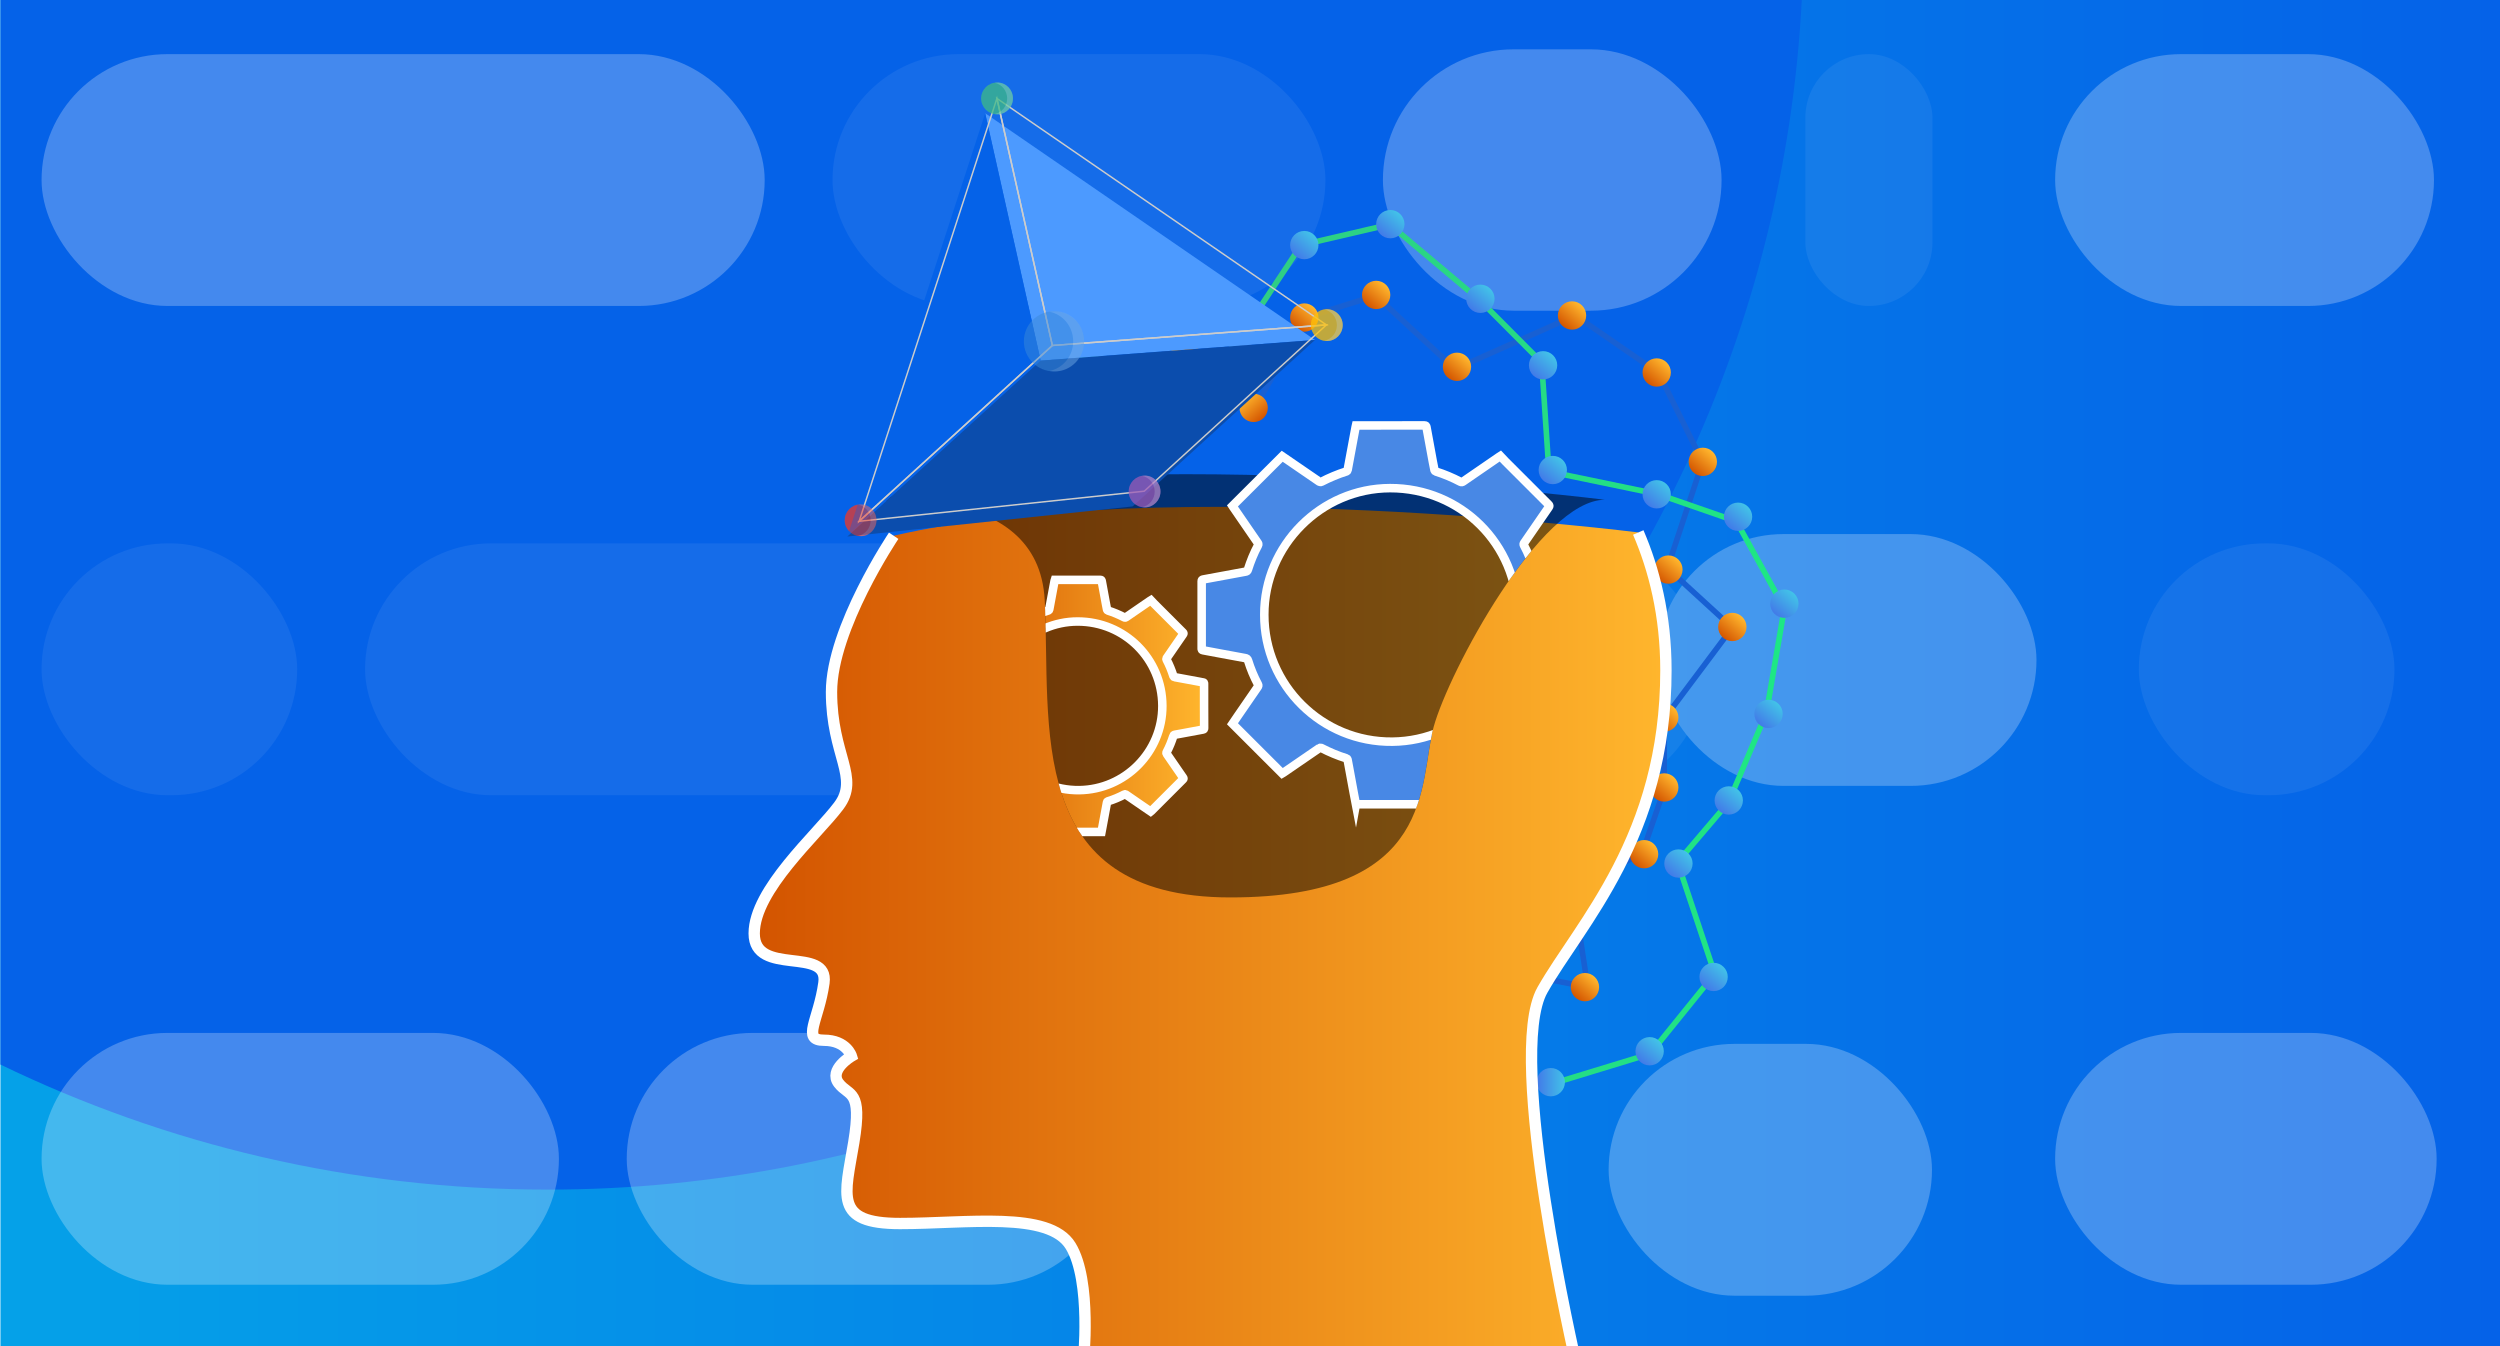 <?xml version="1.0" encoding="UTF-8"?>
<svg id="Layer_1" data-name="Layer 1" xmlns="http://www.w3.org/2000/svg" xmlns:xlink="http://www.w3.org/1999/xlink" viewBox="0 0 780 420">
  <defs>
    <style>
      .cls-1 {
        fill: #fdc005;
      }

      .cls-2 {
        fill: url(#linear-gradient-2);
      }

      .cls-3 {
        fill: url(#linear-gradient-51);
      }

      .cls-4 {
        stroke: url(#linear-gradient-3);
      }

      .cls-4, .cls-5, .cls-6, .cls-7, .cls-8, .cls-9, .cls-10 {
        stroke-miterlimit: 10;
      }

      .cls-4, .cls-7, .cls-11, .cls-12, .cls-8, .cls-9, .cls-13, .cls-10, .cls-14 {
        fill: none;
      }

      .cls-4, .cls-8 {
        stroke-width: 1.75px;
      }

      .cls-15, .cls-16 {
        fill: #fff;
      }

      .cls-5 {
        fill: #4888e5;
      }

      .cls-5, .cls-6 {
        stroke-width: 2.66px;
      }

      .cls-5, .cls-6, .cls-7, .cls-10 {
        stroke: #fff;
      }

      .cls-17 {
        fill: url(#linear-gradient-17);
      }

      .cls-18 {
        fill: url(#linear-gradient-43);
      }

      .cls-19, .cls-11 {
        opacity: .5;
      }

      .cls-20 {
        fill: url(#linear-gradient-15);
      }

      .cls-21 {
        fill: url(#linear-gradient-58);
      }

      .cls-22 {
        fill: url(#linear-gradient-18);
      }

      .cls-23 {
        fill: url(#linear-gradient-56);
      }

      .cls-24 {
        fill: url(#linear-gradient-40);
      }

      .cls-25 {
        fill: url(#linear-gradient-52);
      }

      .cls-26 {
        fill: url(#linear-gradient-28);
      }

      .cls-27 {
        fill: url(#linear-gradient-14);
      }

      .cls-28 {
        fill: url(#linear-gradient-36);
      }

      .cls-29 {
        fill: url(#linear-gradient-20);
      }

      .cls-30 {
        fill: url(#linear-gradient-6);
      }

      .cls-31 {
        fill: url(#linear-gradient-53);
      }

      .cls-32 {
        fill: #9b59b6;
      }

      .cls-33 {
        fill: url(#linear-gradient-60);
      }

      .cls-34 {
        fill: #3988d8;
      }

      .cls-35 {
        fill: url(#linear-gradient-35);
      }

      .cls-36 {
        fill: url(#linear-gradient-48);
      }

      .cls-37 {
        fill: url(#linear-gradient-32);
      }

      .cls-38 {
        fill: url(#linear-gradient-11);
      }

      .cls-39 {
        fill: url(#linear-gradient-50);
      }

      .cls-40 {
        fill: url(#linear-gradient-63);
      }

      .cls-41 {
        fill: url(#linear-gradient-67);
      }

      .cls-42 {
        fill: url(#linear-gradient-39);
      }

      .cls-6 {
        fill: url(#linear-gradient-69);
      }

      .cls-43 {
        fill: url(#linear-gradient-10);
      }

      .cls-44 {
        fill: url(#linear-gradient-59);
      }

      .cls-45 {
        fill: url(#linear-gradient-49);
      }

      .cls-46 {
        fill: url(#linear-gradient-37);
      }

      .cls-47 {
        fill: #f13624;
      }

      .cls-48 {
        fill: url(#linear-gradient-16);
      }

      .cls-49 {
        fill: #4c9aff;
      }

      .cls-50 {
        fill: url(#linear-gradient-31);
      }

      .cls-51 {
        fill: #0b4dad;
      }

      .cls-52 {
        fill: url(#linear-gradient-61);
      }

      .cls-7 {
        filter: url(#drop-shadow-10);
      }

      .cls-7, .cls-10 {
        stroke-width: 3.54px;
      }

      .cls-53 {
        fill: url(#linear-gradient-62);
      }

      .cls-54 {
        fill: url(#linear-gradient-41);
      }

      .cls-55 {
        fill: url(#linear-gradient-21);
      }

      .cls-56 {
        fill: url(#linear-gradient-25);
      }

      .cls-57 {
        fill: url(#linear-gradient-5);
      }

      .cls-58 {
        fill: url(#linear-gradient-64);
      }

      .cls-59 {
        fill: url(#linear-gradient-54);
      }

      .cls-60 {
        fill: url(#linear-gradient-45);
      }

      .cls-61 {
        fill: url(#linear-gradient-55);
      }

      .cls-16, .cls-14 {
        opacity: .25;
      }

      .cls-62 {
        fill: url(#linear-gradient-34);
      }

      .cls-63 {
        fill: url(#linear-gradient-65);
      }

      .cls-8 {
        stroke: #1860d3;
      }

      .cls-9 {
        stroke: #ccc;
        stroke-width: .46px;
      }

      .cls-64 {
        fill: url(#linear-gradient-7);
      }

      .cls-65 {
        fill: url(#linear-gradient-66);
      }

      .cls-66 {
        fill: url(#linear-gradient-68);
        filter: url(#drop-shadow-9);
      }

      .cls-13 {
        clip-path: url(#clippath);
      }

      .cls-67 {
        fill: url(#linear-gradient-24);
      }

      .cls-10 {
        filter: url(#drop-shadow-11);
      }

      .cls-68 {
        fill: url(#linear-gradient-9);
      }

      .cls-69 {
        fill: url(#linear-gradient-22);
      }

      .cls-70 {
        fill: url(#linear-gradient-42);
      }

      .cls-71 {
        fill: #3dba85;
      }

      .cls-72 {
        fill: #0562e8;
      }

      .cls-73 {
        fill: url(#linear-gradient);
      }

      .cls-74 {
        fill: url(#linear-gradient-27);
      }

      .cls-75 {
        fill: url(#linear-gradient-33);
      }

      .cls-76 {
        fill: url(#linear-gradient-38);
      }

      .cls-77 {
        fill: url(#linear-gradient-29);
      }

      .cls-78 {
        fill: url(#linear-gradient-30);
      }

      .cls-79 {
        fill: url(#linear-gradient-23);
      }

      .cls-80 {
        fill: url(#linear-gradient-19);
      }

      .cls-81 {
        fill: url(#linear-gradient-4);
      }

      .cls-82 {
        fill: url(#linear-gradient-8);
      }

      .cls-83 {
        fill: url(#linear-gradient-44);
      }

      .cls-84 {
        fill: url(#linear-gradient-57);
      }

      .cls-85 {
        fill: url(#linear-gradient-47);
      }

      .cls-86 {
        fill: url(#linear-gradient-46);
      }

      .cls-87 {
        fill: url(#linear-gradient-12);
      }

      .cls-88 {
        fill: url(#linear-gradient-13);
      }

      .cls-89 {
        fill: url(#linear-gradient-26);
      }
    </style>
    <linearGradient id="linear-gradient" x1=".14" y1="210" x2="780.14" y2="210" gradientUnits="userSpaceOnUse">
      <stop offset="0" stop-color="#05a1e8"/>
      <stop offset="1" stop-color="#0562e8"/>
    </linearGradient>
    <linearGradient id="linear-gradient-2" x1="833.35" y1="685.69" x2="569.35" y2="437.22" xlink:href="#linear-gradient"/>
    <linearGradient id="linear-gradient-3" x1="275.73" y1="211.78" x2="557.63" y2="211.78" gradientUnits="userSpaceOnUse">
      <stop offset="0" stop-color="#3dba85"/>
      <stop offset="1" stop-color="#1de885"/>
    </linearGradient>
    <linearGradient id="linear-gradient-4" x1="189.63" y1="-1933.06" x2="198.46" y2="-1933.06" gradientTransform="translate(580.83 -1584.09) rotate(-180)" gradientUnits="userSpaceOnUse">
      <stop offset="0" stop-color="#4279e8"/>
      <stop offset="1" stop-color="#42c2e8"/>
    </linearGradient>
    <linearGradient id="linear-gradient-5" x1="216.44" y1="-1914.63" x2="225.27" y2="-1914.63" xlink:href="#linear-gradient-4"/>
    <linearGradient id="linear-gradient-6" x1="238.33" y1="-1921.73" x2="247.16" y2="-1921.73" xlink:href="#linear-gradient-4"/>
    <linearGradient id="linear-gradient-7" x1="295.14" y1="-1978.93" x2="303.97" y2="-1978.93" gradientTransform="translate(2002.37 -736.17) rotate(-130.73)" xlink:href="#linear-gradient-4"/>
    <linearGradient id="linear-gradient-8" x1="325.73" y1="-1978.93" x2="334.56" y2="-1978.93" gradientTransform="translate(2002.37 -736.17) rotate(-130.73)" xlink:href="#linear-gradient-4"/>
    <linearGradient id="linear-gradient-9" x1="345.38" y1="-1947.53" x2="354.21" y2="-1947.53" gradientTransform="translate(2002.37 -736.17) rotate(-130.73)" xlink:href="#linear-gradient-4"/>
    <linearGradient id="linear-gradient-10" x1="361.06" y1="-1935.28" x2="369.89" y2="-1935.28" gradientTransform="translate(2002.37 -736.17) rotate(-130.73)" xlink:href="#linear-gradient-4"/>
    <linearGradient id="linear-gradient-11" x1="384.48" y1="-1926.87" x2="393.31" y2="-1926.87" gradientTransform="translate(2002.37 -736.17) rotate(-130.73)" xlink:href="#linear-gradient-4"/>
    <linearGradient id="linear-gradient-12" x1="418.06" y1="-1913.37" x2="426.89" y2="-1913.37" gradientTransform="translate(2002.37 -736.17) rotate(-130.73)" xlink:href="#linear-gradient-4"/>
    <linearGradient id="linear-gradient-13" x1="424.88" y1="-1879.53" x2="433.71" y2="-1879.53" gradientTransform="translate(2002.37 -736.17) rotate(-130.73)" xlink:href="#linear-gradient-4"/>
    <linearGradient id="linear-gradient-14" x1="418.78" y1="-1855.92" x2="427.61" y2="-1855.92" gradientTransform="translate(2002.37 -736.17) rotate(-130.73)" xlink:href="#linear-gradient-4"/>
    <linearGradient id="linear-gradient-15" x1="412.85" y1="-1837.72" x2="421.68" y2="-1837.72" gradientTransform="translate(2002.37 -736.17) rotate(-130.73)" xlink:href="#linear-gradient-4"/>
    <linearGradient id="linear-gradient-16" x1="435.64" y1="-1814.1" x2="444.47" y2="-1814.1" gradientTransform="translate(2002.37 -736.17) rotate(-130.73)" xlink:href="#linear-gradient-4"/>
    <linearGradient id="linear-gradient-17" x1="440.03" y1="-1781.35" x2="448.86" y2="-1781.35" gradientTransform="translate(2002.37 -736.17) rotate(-130.73)" xlink:href="#linear-gradient-4"/>
    <linearGradient id="linear-gradient-18" x1="412.13" y1="-1773.32" x2="420.96" y2="-1773.32" gradientTransform="translate(2002.37 -736.17) rotate(-130.73)" xlink:href="#linear-gradient-4"/>
    <linearGradient id="linear-gradient-19" x1="392.51" y1="-1784.38" x2="401.34" y2="-1784.38" gradientTransform="translate(2002.37 -736.17) rotate(-130.73)" gradientUnits="userSpaceOnUse">
      <stop offset="0" stop-color="#d35400"/>
      <stop offset="1" stop-color="#ffb62d"/>
    </linearGradient>
    <linearGradient id="linear-gradient-20" x1="419.18" y1="-1789.66" x2="428.01" y2="-1789.66" xlink:href="#linear-gradient-19"/>
    <linearGradient id="linear-gradient-21" x1="453.31" y1="-1810.81" x2="462.14" y2="-1810.81" xlink:href="#linear-gradient-19"/>
    <linearGradient id="linear-gradient-22" x1="457.07" y1="-1842.44" x2="465.9" y2="-1842.44" xlink:href="#linear-gradient-19"/>
    <linearGradient id="linear-gradient-23" x1="435.83" y1="-1860.21" x2="444.67" y2="-1860.21" xlink:href="#linear-gradient-19"/>
    <linearGradient id="linear-gradient-24" x1="403.36" y1="-1874.01" x2="412.19" y2="-1874.01" xlink:href="#linear-gradient-19"/>
    <linearGradient id="linear-gradient-25" x1="407.1" y1="-1906.01" x2="415.94" y2="-1906.01" xlink:href="#linear-gradient-19"/>
    <linearGradient id="linear-gradient-26" x1="367.54" y1="-1903.14" x2="376.37" y2="-1903.14" xlink:href="#linear-gradient-19"/>
    <linearGradient id="linear-gradient-27" x1="351" y1="-1917.38" x2="359.83" y2="-1917.38" xlink:href="#linear-gradient-19"/>
    <linearGradient id="linear-gradient-28" x1="340.61" y1="-1937.51" x2="349.44" y2="-1937.51" xlink:href="#linear-gradient-19"/>
    <linearGradient id="linear-gradient-29" x1="318.98" y1="-1927.66" x2="327.81" y2="-1927.66" xlink:href="#linear-gradient-19"/>
    <linearGradient id="linear-gradient-30" x1="297.12" y1="-1950.59" x2="305.95" y2="-1950.59" xlink:href="#linear-gradient-19"/>
    <linearGradient id="linear-gradient-31" x1="280.06" y1="-1920.33" x2="288.89" y2="-1920.33" xlink:href="#linear-gradient-19"/>
    <linearGradient id="linear-gradient-32" x1="265.82" y1="-1910.94" x2="274.65" y2="-1910.94" xlink:href="#linear-gradient-19"/>
    <linearGradient id="linear-gradient-33" x1="256.73" y1="-1894.13" x2="265.56" y2="-1894.13" xlink:href="#linear-gradient-19"/>
    <linearGradient id="linear-gradient-34" x1="237.45" y1="-1891.73" x2="246.29" y2="-1891.73" xlink:href="#linear-gradient-19"/>
    <linearGradient id="linear-gradient-35" x1="1817.99" y1="-1937.47" x2="1826.83" y2="-1937.47" gradientTransform="translate(-1385.13 -1584.09) scale(1 -1)" xlink:href="#linear-gradient-4"/>
    <linearGradient id="linear-gradient-36" x1="1791.67" y1="-1918.41" x2="1800.5" y2="-1918.41" gradientTransform="translate(-1385.13 -1584.09) scale(1 -1)" xlink:href="#linear-gradient-4"/>
    <linearGradient id="linear-gradient-37" x1="1838.24" y1="-1921.73" x2="1847.08" y2="-1921.73" gradientTransform="translate(-1385.13 -1584.09) scale(1 -1)" xlink:href="#linear-gradient-4"/>
    <linearGradient id="linear-gradient-38" x1="1864.55" y1="-1921.73" x2="1873.38" y2="-1921.73" gradientTransform="translate(-1385.13 -1584.09) scale(1 -1)" xlink:href="#linear-gradient-4"/>
    <linearGradient id="linear-gradient-39" x1="1356.18" y1="-3211.32" x2="1365.01" y2="-3211.32" gradientTransform="translate(-2806.67 -736.17) rotate(-49.27) scale(1 -1)" xlink:href="#linear-gradient-4"/>
    <linearGradient id="linear-gradient-40" x1="1386.77" y1="-3211.32" x2="1395.6" y2="-3211.32" gradientTransform="translate(-2806.67 -736.17) rotate(-49.27) scale(1 -1)" xlink:href="#linear-gradient-4"/>
    <linearGradient id="linear-gradient-41" x1="1406.42" y1="-3179.92" x2="1415.26" y2="-3179.92" gradientTransform="translate(-2806.67 -736.17) rotate(-49.27) scale(1 -1)" xlink:href="#linear-gradient-4"/>
    <linearGradient id="linear-gradient-42" x1="1431.59" y1="-3178.98" x2="1440.42" y2="-3178.98" gradientTransform="translate(-2806.67 -736.17) rotate(-49.27) scale(1 -1)" xlink:href="#linear-gradient-4"/>
    <linearGradient id="linear-gradient-43" x1="1460.15" y1="-3170.77" x2="1468.98" y2="-3170.77" gradientTransform="translate(-2806.67 -736.17) rotate(-49.27) scale(1 -1)" xlink:href="#linear-gradient-4"/>
    <linearGradient id="linear-gradient-44" x1="1489.43" y1="-3152.07" x2="1498.26" y2="-3152.07" gradientTransform="translate(-2806.67 -736.17) rotate(-49.27) scale(1 -1)" xlink:href="#linear-gradient-4"/>
    <linearGradient id="linear-gradient-45" x1="1500.55" y1="-3123.42" x2="1509.38" y2="-3123.42" gradientTransform="translate(-2806.67 -736.17) rotate(-49.27) scale(1 -1)" xlink:href="#linear-gradient-4"/>
    <linearGradient id="linear-gradient-46" x1="1489.31" y1="-3099.62" x2="1498.14" y2="-3099.62" gradientTransform="translate(-2806.67 -736.17) rotate(-49.27) scale(1 -1)" xlink:href="#linear-gradient-4"/>
    <linearGradient id="linear-gradient-47" x1="1473.89" y1="-3070.11" x2="1482.72" y2="-3070.11" gradientTransform="translate(-2806.67 -736.17) rotate(-49.27) scale(1 -1)" xlink:href="#linear-gradient-4"/>
    <linearGradient id="linear-gradient-48" x1="1496.68" y1="-3046.49" x2="1505.51" y2="-3046.49" gradientTransform="translate(-2806.67 -736.17) rotate(-49.27) scale(1 -1)" xlink:href="#linear-gradient-4"/>
    <linearGradient id="linear-gradient-49" x1="1499.65" y1="-3018.13" x2="1508.48" y2="-3018.13" gradientTransform="translate(-2806.67 -736.17) rotate(-49.27) scale(1 -1)" xlink:href="#linear-gradient-4"/>
    <linearGradient id="linear-gradient-50" x1="1498.95" y1="-2981.64" x2="1507.78" y2="-2981.64" gradientTransform="translate(-2806.67 -736.17) rotate(-49.27) scale(1 -1)" xlink:href="#linear-gradient-4"/>
    <linearGradient id="linear-gradient-51" x1="1476.49" y1="-2965.57" x2="1485.33" y2="-2965.57" gradientTransform="translate(-2806.67 -736.17) rotate(-49.27) scale(1 -1)" xlink:href="#linear-gradient-4"/>
    <linearGradient id="linear-gradient-52" x1="1479.33" y1="-2992.7" x2="1488.16" y2="-2992.7" gradientTransform="translate(-2806.67 -736.17) rotate(-49.27) scale(1 -1)" xlink:href="#linear-gradient-19"/>
    <linearGradient id="linear-gradient-53" x1="1459.36" y1="-2980.31" x2="1468.2" y2="-2980.31" gradientTransform="translate(-2806.67 -736.17) rotate(-49.27) scale(1 -1)" xlink:href="#linear-gradient-19"/>
    <linearGradient id="linear-gradient-54" x1="1478.8" y1="-3026.44" x2="1487.63" y2="-3026.44" gradientTransform="translate(-2806.67 -736.17) rotate(-49.27) scale(1 -1)" xlink:href="#linear-gradient-19"/>
    <linearGradient id="linear-gradient-55" x1="1514.35" y1="-3043.2" x2="1523.18" y2="-3043.2" gradientTransform="translate(-2806.67 -736.17) rotate(-49.27) scale(1 -1)" xlink:href="#linear-gradient-19"/>
    <linearGradient id="linear-gradient-56" x1="1518.11" y1="-3074.82" x2="1526.94" y2="-3074.82" gradientTransform="translate(-2806.67 -736.17) rotate(-49.27) scale(1 -1)" xlink:href="#linear-gradient-19"/>
    <linearGradient id="linear-gradient-57" x1="1506.36" y1="-3103.92" x2="1515.19" y2="-3103.92" gradientTransform="translate(-2806.67 -736.17) rotate(-49.27) scale(1 -1)" xlink:href="#linear-gradient-19"/>
    <linearGradient id="linear-gradient-58" x1="1473.89" y1="-3117.71" x2="1482.72" y2="-3117.71" gradientTransform="translate(-2806.67 -736.17) rotate(-49.27) scale(1 -1)" xlink:href="#linear-gradient-19"/>
    <linearGradient id="linear-gradient-59" x1="1473.33" y1="-3144.51" x2="1482.16" y2="-3144.51" gradientTransform="translate(-2806.67 -736.17) rotate(-49.27) scale(1 -1)" xlink:href="#linear-gradient-19"/>
    <linearGradient id="linear-gradient-60" x1="1438.07" y1="-3146.85" x2="1446.9" y2="-3146.85" gradientTransform="translate(-2806.67 -736.17) rotate(-49.27) scale(1 -1)" xlink:href="#linear-gradient-19"/>
    <linearGradient id="linear-gradient-61" x1="1421.52" y1="-3161.09" x2="1430.36" y2="-3161.09" gradientTransform="translate(-2806.67 -736.17) rotate(-49.27) scale(1 -1)" xlink:href="#linear-gradient-19"/>
    <linearGradient id="linear-gradient-62" x1="1401.65" y1="-3169.9" x2="1410.48" y2="-3169.9" gradientTransform="translate(-2806.67 -736.17) rotate(-49.27) scale(1 -1)" xlink:href="#linear-gradient-19"/>
    <linearGradient id="linear-gradient-63" x1="1380.02" y1="-3160.05" x2="1388.85" y2="-3160.05" gradientTransform="translate(-2806.67 -736.17) rotate(-49.27) scale(1 -1)" xlink:href="#linear-gradient-19"/>
    <linearGradient id="linear-gradient-64" x1="1358.16" y1="-3182.98" x2="1367" y2="-3182.98" gradientTransform="translate(-2806.67 -736.17) rotate(-49.27) scale(1 -1)" xlink:href="#linear-gradient-19"/>
    <linearGradient id="linear-gradient-65" x1="1341.1" y1="-3152.72" x2="1349.93" y2="-3152.72" gradientTransform="translate(-2806.67 -736.17) rotate(-49.27) scale(1 -1)" xlink:href="#linear-gradient-19"/>
    <linearGradient id="linear-gradient-66" x1="1326.86" y1="-3143.33" x2="1335.69" y2="-3143.33" gradientTransform="translate(-2806.67 -736.17) rotate(-49.27) scale(1 -1)" xlink:href="#linear-gradient-19"/>
    <linearGradient id="linear-gradient-67" x1="1317.77" y1="-3126.52" x2="1326.6" y2="-3126.52" gradientTransform="translate(-2806.67 -736.17) rotate(-49.27) scale(1 -1)" xlink:href="#linear-gradient-19"/>
    <linearGradient id="linear-gradient-68" x1="225.11" y1="281.55" x2="509.57" y2="281.55" gradientTransform="matrix(1,0,0,1,0,0)" xlink:href="#linear-gradient-19"/>
    <filter id="drop-shadow-9" filterUnits="userSpaceOnUse">
      <feOffset dx="10.21" dy="10.21"/>
      <feGaussianBlur result="blur" stdDeviation="21.88"/>
      <feFlood flood-color="#000" flood-opacity=".75"/>
      <feComposite in2="blur" operator="in"/>
      <feComposite in="SourceGraphic"/>
    </filter>
    <clipPath id="clippath">
      <path class="cls-12" d="m500.76,155.92c-20.14,0-48.74,53.71-53.46,70.87-4.73,17.16,1.24,53.21-63.41,53.21s-55.95-53.95-57.94-92.74c-1.94-38.06-55.4-30.61-57.44-30.31,31.48-7.26,93.55-67.48,131.44-67.15,64.48.56,100.81,66.13,100.81,66.13Z"/>
    </clipPath>
    <linearGradient id="linear-gradient-69" x1="297.07" y1="220.22" x2="375.68" y2="220.22" gradientTransform="matrix(1,0,0,1,0,0)" xlink:href="#linear-gradient-19"/>
    <filter id="drop-shadow-10" filterUnits="userSpaceOnUse">
      <feOffset dx="10.21" dy="10.21"/>
      <feGaussianBlur result="blur-2" stdDeviation="21.88"/>
      <feFlood flood-color="#000" flood-opacity=".75"/>
      <feComposite in2="blur-2" operator="in"/>
      <feComposite in="SourceGraphic"/>
    </filter>
    <filter id="drop-shadow-11" filterUnits="userSpaceOnUse">
      <feOffset dx="10.21" dy="10.21"/>
      <feGaussianBlur result="blur-3" stdDeviation="21.88"/>
      <feFlood flood-color="#000" flood-opacity=".75"/>
      <feComposite in2="blur-3" operator="in"/>
      <feComposite in="SourceGraphic"/>
    </filter>
  </defs>
  <rect class="cls-73" x=".14" width="780" height="420"/>
  <path class="cls-2" d="m562.17-.18c-10.69,206.88-181.81,371.34-391.36,371.34-61.18,0-119.08-14.02-170.67-39.02V-.18h562.03Z"/>
  <g class="cls-14">
    <rect class="cls-15" x="195.54" y="322.27" width="151.98" height="78.57" rx="39.28" ry="39.28"/>
    <rect class="cls-16" x="113.91" y="169.54" width="249.37" height="78.57" rx="39.28" ry="39.28"/>
    <rect class="cls-16" x="381.38" y="169.54" width="150.74" height="78.57" rx="39.28" ry="39.28"/>
    <rect class="cls-16" x="259.75" y="16.89" width="153.78" height="78.57" rx="39.28" ry="39.28"/>
    <rect class="cls-15" x="431.47" y="15.39" width="105.66" height="81.55" rx="40.78" ry="40.78"/>
    <rect class="cls-16" x="369.93" y="322.27" width="109.89" height="78.57" rx="39.28" ry="39.28"/>
    <rect class="cls-15" x="12.97" y="322.27" width="161.41" height="78.57" rx="39.28" ry="39.28"/>
    <rect class="cls-16" x="12.97" y="169.54" width="79.75" height="78.57" rx="39.28" ry="39.28"/>
    <rect class="cls-15" x="12.97" y="16.89" width="225.61" height="78.57" rx="39.28" ry="39.28"/>
    <rect class="cls-15" x="641.2" y="322.27" width="119.03" height="78.57" rx="39.28" ry="39.28"/>
    <rect class="cls-16" x="667.32" y="169.54" width="79.75" height="78.57" rx="39.28" ry="39.28"/>
    <rect class="cls-15" x="641.2" y="16.89" width="118.2" height="78.57" rx="39.28" ry="39.28"/>
    <rect class="cls-15" x="517.18" y="166.63" width="118.2" height="78.57" rx="39.28" ry="39.28"/>
    <rect class="cls-15" x="501.89" y="325.69" width="100.89" height="78.57" rx="39.28" ry="39.28"/>
    <rect class="cls-16" x="563.28" y="16.89" width="39.64" height="78.57" rx="19.82" ry="19.82"/>
  </g>
  <g>
    <g>
      <polyline class="cls-8" points="406.46 99.33 429.17 92.23 454 115.13 491.47 98.43 517.46 116.34 531.21 144.1 520.24 177.28 540.49 195.82 519.23 224.22 519.23 246.3 512.29 266.36 490.59 276.7 495.38 307.99 461.19 301.31 442.64 305.72 426.24 301.81 410.96 314.81 395.68 301.81 379.27 305.72 360.73 301.31 326.54 307.99 331.33 276.7 309.63 266.36 317.45 246.1 317.45 224.03 289.44 195.76 316.44 177.09 305.47 143.91 304.46 116.34 330.45 98.43 370.32 111.19 391.33 127.47 407.43 99.33"/>
      <g>
        <polygon class="cls-4" points="411.29 334.32 386.78 348.97 359.97 330.79 336.88 337.89 307.11 328.81 286.92 303.83 298.53 269.01 297.39 250.14 289.08 226.04 276.72 193.48 298.42 166.23 319.35 154 338.65 147.13 340.92 113.06 362.62 89.74 386.91 105.26 405.96 76.47 433.59 70.03 461.7 93.68 481 113.06 483.27 147.13 517.34 154.19 541.76 162.66 556.72 189.77 551.1 222.46 539.29 250.33 523.39 269.01 535 303.83 514.81 328.81 485.04 337.89 457.53 337.89 437.28 353.38 411.29 334.32"/>
        <circle class="cls-81" cx="386.78" cy="348.97" r="4.42"/>
        <circle class="cls-57" cx="359.97" cy="330.54" r="4.42"/>
        <circle class="cls-30" cx="338.08" cy="337.64" r="4.42"/>
        <circle class="cls-64" cx="307.23" cy="327.99" r="4.42"/>
        <circle class="cls-82" cx="287.28" cy="304.81" r="4.42"/>
        <circle class="cls-68" cx="298.25" cy="269.42" r="4.42"/>
        <circle class="cls-43" cx="297.31" cy="249.55" r="4.42"/>
        <circle class="cls-38" cx="288.4" cy="226.32" r="4.42"/>
        <circle class="cls-87" cx="276.72" cy="192.06" r="4.42"/>
        <circle class="cls-88" cx="297.92" cy="164.81" r="4.42"/>
        <circle class="cls-27" cx="319.79" cy="154.03" r="4.42"/>
        <circle class="cls-20" cx="337.45" cy="146.65" r="4.42"/>
        <circle class="cls-48" cx="340.48" cy="113.97" r="4.42"/>
        <circle class="cls-17" cx="362.43" cy="89.28" r="4.42"/>
        <circle class="cls-22" cx="386.73" cy="105.18" r="4.42"/>
        <circle class="cls-80" cx="391.14" cy="127.26" r="4.42"/>
        <circle class="cls-29" cx="369.74" cy="110.5" r="4.42"/>
        <circle class="cls-55" cx="331.44" cy="98.43" r="4.42"/>
        <circle class="cls-69" cx="305.02" cy="116.22" r="4.42"/>
        <circle class="cls-79" cx="305.4" cy="143.91" r="4.42"/>
        <circle class="cls-67" cx="316.14" cy="177.52" r="4.42"/>
        <circle class="cls-56" cx="289.44" cy="195.56" r="4.42"/>
        <circle class="cls-89" cx="317.43" cy="223.67" r="4.42"/>
        <circle class="cls-74" cx="317.43" cy="245.5" r="4.42"/>
        <circle class="cls-26" cx="308.96" cy="266.51" r="4.42"/>
        <circle class="cls-77" cx="330.54" cy="276.47" r="4.42"/>
        <circle class="cls-78" cx="327.42" cy="307.99" r="4.42"/>
        <circle class="cls-50" cx="361.48" cy="301.18" r="4.42"/>
        <circle class="cls-37" cx="377.89" cy="305.85" r="4.42"/>
        <circle class="cls-75" cx="396.56" cy="301.77" r="4.42"/>
        <circle class="cls-62" cx="410.96" cy="314.81" r="4.42"/>
      </g>
      <g>
        <circle class="cls-35" cx="437.28" cy="353.38" r="4.42"/>
        <circle class="cls-28" cx="410.96" cy="334.32" r="4.42"/>
        <circle class="cls-46" cx="457.53" cy="337.64" r="4.42"/>
        <circle class="cls-76" cx="483.84" cy="337.64" r="4.42"/>
        <circle class="cls-42" cx="514.69" cy="327.99" r="4.42"/>
        <circle class="cls-24" cx="534.64" cy="304.81" r="4.42"/>
        <circle class="cls-54" cx="523.67" cy="269.42" r="4.42"/>
        <circle class="cls-70" cx="539.37" cy="249.74" r="4.42"/>
        <circle class="cls-18" cx="551.78" cy="222.74" r="4.42"/>
        <circle class="cls-83" cx="556.72" cy="188.35" r="4.42"/>
        <circle class="cls-60" cx="542.27" cy="161.23" r="4.42"/>
        <circle class="cls-86" cx="516.89" cy="154.22" r="4.42"/>
        <circle class="cls-85" cx="484.47" cy="146.65" r="4.42"/>
        <circle class="cls-36" cx="481.44" cy="113.97" r="4.42"/>
        <circle class="cls-45" cx="461.88" cy="93.22" r="4.42"/>
        <circle class="cls-39" cx="433.78" cy="69.94" r="4.42"/>
        <circle class="cls-3" cx="406.94" cy="76.47" r="4.42"/>
        <circle class="cls-25" cx="429.36" cy="92.02" r="4.42"/>
        <circle class="cls-31" cx="406.94" cy="99.07" r="4.42"/>
        <circle class="cls-59" cx="454.58" cy="114.44" r="4.42"/>
        <circle class="cls-61" cx="490.47" cy="98.43" r="4.42"/>
        <circle class="cls-23" cx="516.89" cy="116.22" r="4.42"/>
        <circle class="cls-84" cx="531.28" cy="144.1" r="4.42"/>
        <circle class="cls-21" cx="520.54" cy="177.71" r="4.42"/>
        <circle class="cls-44" cx="540.49" cy="195.62" r="4.42"/>
        <circle class="cls-33" cx="519.25" cy="223.87" r="4.42"/>
        <circle class="cls-52" cx="519.25" cy="245.69" r="4.42"/>
        <circle class="cls-53" cx="512.96" cy="266.51" r="4.42"/>
        <circle class="cls-40" cx="491.38" cy="276.47" r="4.42"/>
        <circle class="cls-58" cx="494.5" cy="307.99" r="4.42"/>
        <circle class="cls-63" cx="460.43" cy="301.18" r="4.42"/>
        <circle class="cls-65" cx="444.03" cy="305.85" r="4.42"/>
        <circle class="cls-41" cx="425.36" cy="301.77" r="4.42"/>
      </g>
    </g>
    <g>
      <path class="cls-66" d="m268.62,156.95s-19.4,28.84-19.4,48.74,8.95,26.61,2.24,35.56c-6.71,8.95-26.36,26.11-26.36,39.78s23.37,3.73,21.76,15.42c-1.62,11.69-7.09,17.9,0,17.9s8.58,4.97,8.58,4.97c0,0-7.21,4.23-3.98,8.45,3.23,4.23,7.46,1.74,4.72,18.4-2.74,16.66-6.47,25.36,14.42,25.36s46.5-3.98,53.21,6.96c6.71,10.94,3.97,36.65,3.97,36.65h153.74s-22.19-95.83-10.51-116.47c11.69-20.64,38.54-47.74,38.54-99.71,0-17.24-3.69-31.58-8.63-43.05,0,0-147.27-18.62-232.31,1.03Z"/>
      <path class="cls-19" d="m500.76,155.92c-20.14,0-48.74,53.71-53.46,70.87-4.73,17.16,1.24,53.21-63.41,53.21s-55.95-53.95-57.94-92.74c-1.94-38.06-55.4-30.61-57.44-30.31,85.05-19.63,232.25-1.02,232.25-1.02Z"/>
    </g>
    <g class="cls-13">
      <path class="cls-6" d="m329.09,259.54c-.16-.83-.32-1.66-.47-2.48-.34-1.82-.67-3.63-1.01-5.45-.08-.45-.16-.9-.26-1.34-.02-.1-.12-.22-.21-.25-1.82-.56-3.55-1.3-5.24-2.17-.11-.06-.32-.03-.42.04-2.49,1.7-4.97,3.41-7.46,5.12-.08.06-.17.11-.23.15-3.44-3.44-6.87-6.86-10.33-10.32.37-.54.77-1.13,1.17-1.71,1.36-1.98,2.71-3.95,4.08-5.93.13-.19.17-.34.05-.55-.85-1.58-1.53-3.24-2.06-4.95-.11-.35-.3-.44-.61-.5-1.71-.31-3.41-.63-5.12-.94-1.21-.23-2.42-.46-3.63-.68-.23-.04-.27-.14-.27-.34,0-4.66,0-9.33,0-13.99,0-.25.09-.32.32-.37,2.94-.54,5.88-1.09,8.82-1.63.23-.04.37-.12.45-.37.56-1.75,1.24-3.46,2.11-5.08.13-.23.04-.38-.08-.55-1.7-2.47-3.4-4.95-5.1-7.42-.05-.07-.1-.15-.13-.22,3.44-3.43,6.88-6.86,10.33-10.3.85.58,1.73,1.19,2.62,1.8,1.69,1.16,3.38,2.33,5.08,3.48.1.07.31.09.42.03,1.68-.86,3.41-1.59,5.21-2.16.1-.03.22-.17.24-.27.56-2.99,1.12-5.99,1.67-8.98.02-.09.04-.17.08-.29.12,0,.23,0,.34,0,4.63,0,9.26,0,13.89,0,.29,0,.36.12.4.36.43,2.39.88,4.78,1.32,7.17.11.58.21,1.17.34,1.75.03.11.15.25.26.29,1.77.56,3.47,1.27,5.11,2.13.23.12.38.08.58-.06,2.47-1.7,4.95-3.4,7.42-5.1.07-.05.15-.1.3-.19.33.35.65.71,1,1.06,3,3.01,6,6.01,9.01,9.01.19.19.22.31.06.54-1.72,2.48-3.42,4.97-5.13,7.45-.12.17-.13.3-.03.49.86,1.63,1.55,3.33,2.11,5.08.07.22.18.33.41.37,2.65.48,5.29.98,7.94,1.47.3.06.6.14.91.16.27.02.32.15.32.4,0,2.33,0,4.66,0,6.99,0,2.3,0,4.59.02,6.89,0,.26-.05.37-.33.43-2.16.39-4.31.8-6.46,1.2-.79.15-1.57.3-2.36.43-.26.04-.38.16-.46.41-.55,1.72-1.22,3.39-2.07,4.99-.13.24-.1.4.04.61,1.7,2.46,3.39,4.93,5.09,7.39.15.21.15.33-.04.51-3.3,3.29-6.59,6.59-9.88,9.88-.06.06-.12.11-.21.18-.69-.47-1.39-.95-2.08-1.42-1.88-1.29-3.76-2.58-5.64-3.88-.17-.12-.3-.13-.49-.03-1.64.86-3.34,1.58-5.11,2.12-.19.06-.27.13-.31.34-.42,2.29-.85,4.58-1.27,6.86-.15.78-.29,1.57-.44,2.36h-14.57Zm-19.01-39.36c-.02,14.66,11.93,26.51,26.6,26.35,14.35-.16,26.02-11.94,25.97-26.32-.05-14.64-11.79-26.32-26.47-26.3-14.34.03-26.13,11.89-26.1,26.27Z"/>
      <path class="cls-5" d="m423.04,250.95c-.24-1.25-.48-2.49-.71-3.73-.51-2.73-1.01-5.46-1.51-8.2-.12-.67-.23-1.35-.38-2.02-.03-.15-.18-.34-.32-.38-2.73-.84-5.34-1.95-7.88-3.26-.16-.08-.48-.05-.63.06-3.74,2.55-7.47,5.12-11.21,7.69-.13.09-.26.17-.35.22-5.17-5.16-10.33-10.31-15.52-15.51.56-.82,1.15-1.69,1.75-2.57,2.04-2.97,4.08-5.94,6.13-8.91.19-.28.26-.51.08-.83-1.28-2.38-2.3-4.87-3.1-7.44-.16-.53-.45-.67-.92-.75-2.57-.46-5.13-.94-7.69-1.42-1.82-.34-3.64-.7-5.46-1.02-.35-.06-.4-.21-.4-.51,0-7.01,0-14.02,0-21.03,0-.38.14-.49.48-.55,4.42-.81,8.84-1.64,13.25-2.45.35-.06.56-.18.68-.56.84-2.63,1.86-5.2,3.18-7.63.19-.35.07-.57-.12-.83-2.56-3.72-5.12-7.44-7.67-11.16-.08-.11-.14-.23-.2-.32,5.18-5.16,10.33-10.31,15.53-15.49,1.28.88,2.61,1.79,3.94,2.7,2.55,1.75,5.09,3.5,7.64,5.24.15.1.47.13.63.04,2.52-1.3,5.12-2.4,7.83-3.25.15-.05.33-.25.36-.4.85-4.5,1.68-9,2.51-13.5.02-.13.07-.26.11-.44.18,0,.35,0,.51,0,6.96,0,13.92,0,20.87-.01.44,0,.54.17.61.54.65,3.59,1.32,7.19,1.98,10.78.16.88.32,1.75.52,2.62.04.17.22.38.39.43,2.66.84,5.22,1.91,7.68,3.21.35.18.57.12.87-.08,3.71-2.56,7.43-5.11,11.15-7.67.11-.08.23-.15.45-.29.49.52.98,1.07,1.5,1.59,4.51,4.52,9.02,9.04,13.55,13.55.28.28.32.46.08.81-2.58,3.72-5.13,7.46-7.71,11.19-.18.26-.2.44-.05.73,1.3,2.44,2.33,5,3.18,7.64.11.34.26.49.62.56,3.98.73,7.96,1.47,11.93,2.21.45.08.91.2,1.36.25.41.04.49.23.48.6-.01,3.5,0,7.01,0,10.51,0,3.45,0,6.91.03,10.36,0,.39-.07.56-.5.64-3.24.58-6.47,1.2-9.71,1.8-1.18.22-2.36.45-3.54.64-.39.06-.57.24-.69.61-.82,2.59-1.83,5.1-3.11,7.5-.19.36-.15.6.07.91,2.55,3.7,5.09,7.41,7.65,11.11.22.32.22.5-.05.77-4.96,4.95-9.9,9.9-14.86,14.85-.08.08-.18.16-.31.27-1.04-.71-2.08-1.42-3.13-2.14-2.83-1.94-5.66-3.88-8.48-5.84-.26-.18-.45-.19-.74-.04-2.46,1.3-5.02,2.38-7.69,3.19-.28.09-.41.2-.46.51-.63,3.44-1.27,6.88-1.91,10.32-.22,1.18-.44,2.35-.67,3.55h-21.9Zm-28.58-59.16c-.03,22.03,17.93,39.85,39.99,39.61,21.58-.23,39.11-17.94,39.04-39.57-.07-22-17.72-39.57-39.79-39.53-21.55.04-39.28,17.88-39.24,39.49Z"/>
    </g>
    <path class="cls-7" d="m481.53,415.15s-22.19-95.83-10.51-116.47c11.69-20.64,38.54-47.74,38.54-99.71,0-17.24-3.69-31.58-8.63-43.05"/>
    <path class="cls-10" d="m268.62,156.95s-19.4,28.84-19.4,48.74,8.95,26.61,2.24,35.56c-6.71,8.95-26.36,26.11-26.36,39.78s23.37,3.73,21.76,15.42c-1.62,11.69-7.09,17.9,0,17.9s8.58,4.97,8.58,4.97c0,0-7.21,4.23-3.98,8.45,3.23,4.23,7.46,1.74,4.72,18.4-2.74,16.66-6.47,25.36,14.42,25.36s46.5-3.98,53.21,6.96c6.71,10.94,3.97,36.65,3.97,36.65"/>
    <g>
      <g class="cls-11">
        <circle class="cls-47" cx="268.51" cy="162.32" r="4.95"/>
        <path class="cls-16" d="m273.45,162.32c0,2.73-2.14,4.95-4.79,4.95-.31,0-.61-.03-.9-.09,2.22-.43,3.89-2.44,3.89-4.86s-1.68-4.43-3.89-4.86c.29-.06.59-.09.9-.09,2.65,0,4.79,2.21,4.79,4.95Z"/>
      </g>
      <g>
        <g>
          <polygon class="cls-49" points="324.69 112.5 307.38 35.33 410.26 106.07 324.69 112.5"/>
          <polygon class="cls-72" points="324.69 112.5 307.38 35.33 264.35 167.4 324.69 112.5"/>
          <polygon class="cls-51" points="324.69 112.5 410.26 106.07 353.38 158 264.35 167.4 324.69 112.5"/>
        </g>
        <g>
          <polygon class="cls-9" points="328.34 107.79 311.04 30.71 413.83 101.37 328.34 107.79"/>
          <polygon class="cls-9" points="328.34 107.79 311.04 30.71 268.05 162.64 328.34 107.79"/>
          <polygon class="cls-9" points="328.34 107.79 413.83 101.37 357 153.25 268.05 162.64 328.34 107.79"/>
        </g>
        <g class="cls-11">
          <circle class="cls-71" cx="311.08" cy="30.71" r="4.95"/>
          <path class="cls-16" d="m316.03,30.71c0,2.73-2.14,4.95-4.79,4.95-.31,0-.61-.03-.9-.09,2.22-.43,3.89-2.44,3.89-4.86s-1.68-4.43-3.89-4.86c.29-.06.59-.09.9-.09,2.65,0,4.79,2.21,4.79,4.95Z"/>
        </g>
        <g class="cls-11">
          <circle class="cls-1" cx="413.96" cy="101.44" r="4.95"/>
          <path class="cls-16" d="m418.91,101.44c0,2.73-2.14,4.95-4.79,4.95-.31,0-.61-.03-.9-.09,2.22-.43,3.89-2.44,3.89-4.86s-1.68-4.43-3.89-4.86c.29-.06.59-.09.9-.09,2.65,0,4.79,2.21,4.79,4.95Z"/>
        </g>
        <g class="cls-11">
          <circle class="cls-32" cx="357.11" cy="153.35" r="4.95"/>
          <path class="cls-16" d="m362.06,153.35c0,2.73-2.14,4.95-4.79,4.95-.31,0-.61-.03-.9-.09,2.22-.43,3.89-2.44,3.89-4.86s-1.68-4.43-3.89-4.86c.29-.06.59-.09.9-.09,2.65,0,4.79,2.21,4.79,4.95Z"/>
        </g>
        <g>
          <g class="cls-11">
            <circle class="cls-71" cx="311.08" cy="30.71" r="4.95"/>
            <path class="cls-16" d="m316.03,30.71c0,2.73-2.14,4.95-4.79,4.95-.31,0-.61-.03-.9-.09,2.22-.43,3.89-2.44,3.89-4.86s-1.68-4.43-3.89-4.86c.29-.06.59-.09.9-.09,2.65,0,4.79,2.21,4.79,4.95Z"/>
          </g>
          <g class="cls-11">
            <circle class="cls-34" cx="328.85" cy="106.49" r="9.4"/>
            <path class="cls-16" d="m338.25,106.49c0,5.19-4.07,9.4-9.1,9.4-.58,0-1.16-.06-1.71-.16,4.21-.82,7.39-4.64,7.39-9.23s-3.19-8.41-7.39-9.23c.55-.11,1.13-.16,1.71-.16,5.03,0,9.1,4.21,9.1,9.4Z"/>
          </g>
          <g class="cls-11">
            <circle class="cls-1" cx="413.96" cy="101.44" r="4.95"/>
            <path class="cls-16" d="m418.91,101.44c0,2.73-2.14,4.95-4.79,4.95-.31,0-.61-.03-.9-.09,2.22-.43,3.89-2.44,3.89-4.86s-1.68-4.43-3.89-4.86c.29-.06.59-.09.9-.09,2.65,0,4.79,2.21,4.79,4.95Z"/>
          </g>
          <g class="cls-11">
            <circle class="cls-32" cx="357.11" cy="153.35" r="4.95"/>
            <path class="cls-16" d="m362.06,153.35c0,2.73-2.14,4.95-4.79,4.95-.31,0-.61-.03-.9-.09,2.22-.43,3.89-2.44,3.89-4.86s-1.68-4.43-3.89-4.86c.29-.06.59-.09.9-.09,2.65,0,4.79,2.21,4.79,4.95Z"/>
          </g>
          <g class="cls-11">
            <circle class="cls-47" cx="268.51" cy="162.32" r="4.95"/>
            <path class="cls-16" d="m273.45,162.32c0,2.73-2.14,4.95-4.79,4.95-.31,0-.61-.03-.9-.09,2.22-.43,3.89-2.44,3.89-4.86s-1.68-4.43-3.89-4.86c.29-.06.59-.09.9-.09,2.65,0,4.79,2.21,4.79,4.95Z"/>
          </g>
        </g>
      </g>
    </g>
  </g>
</svg>